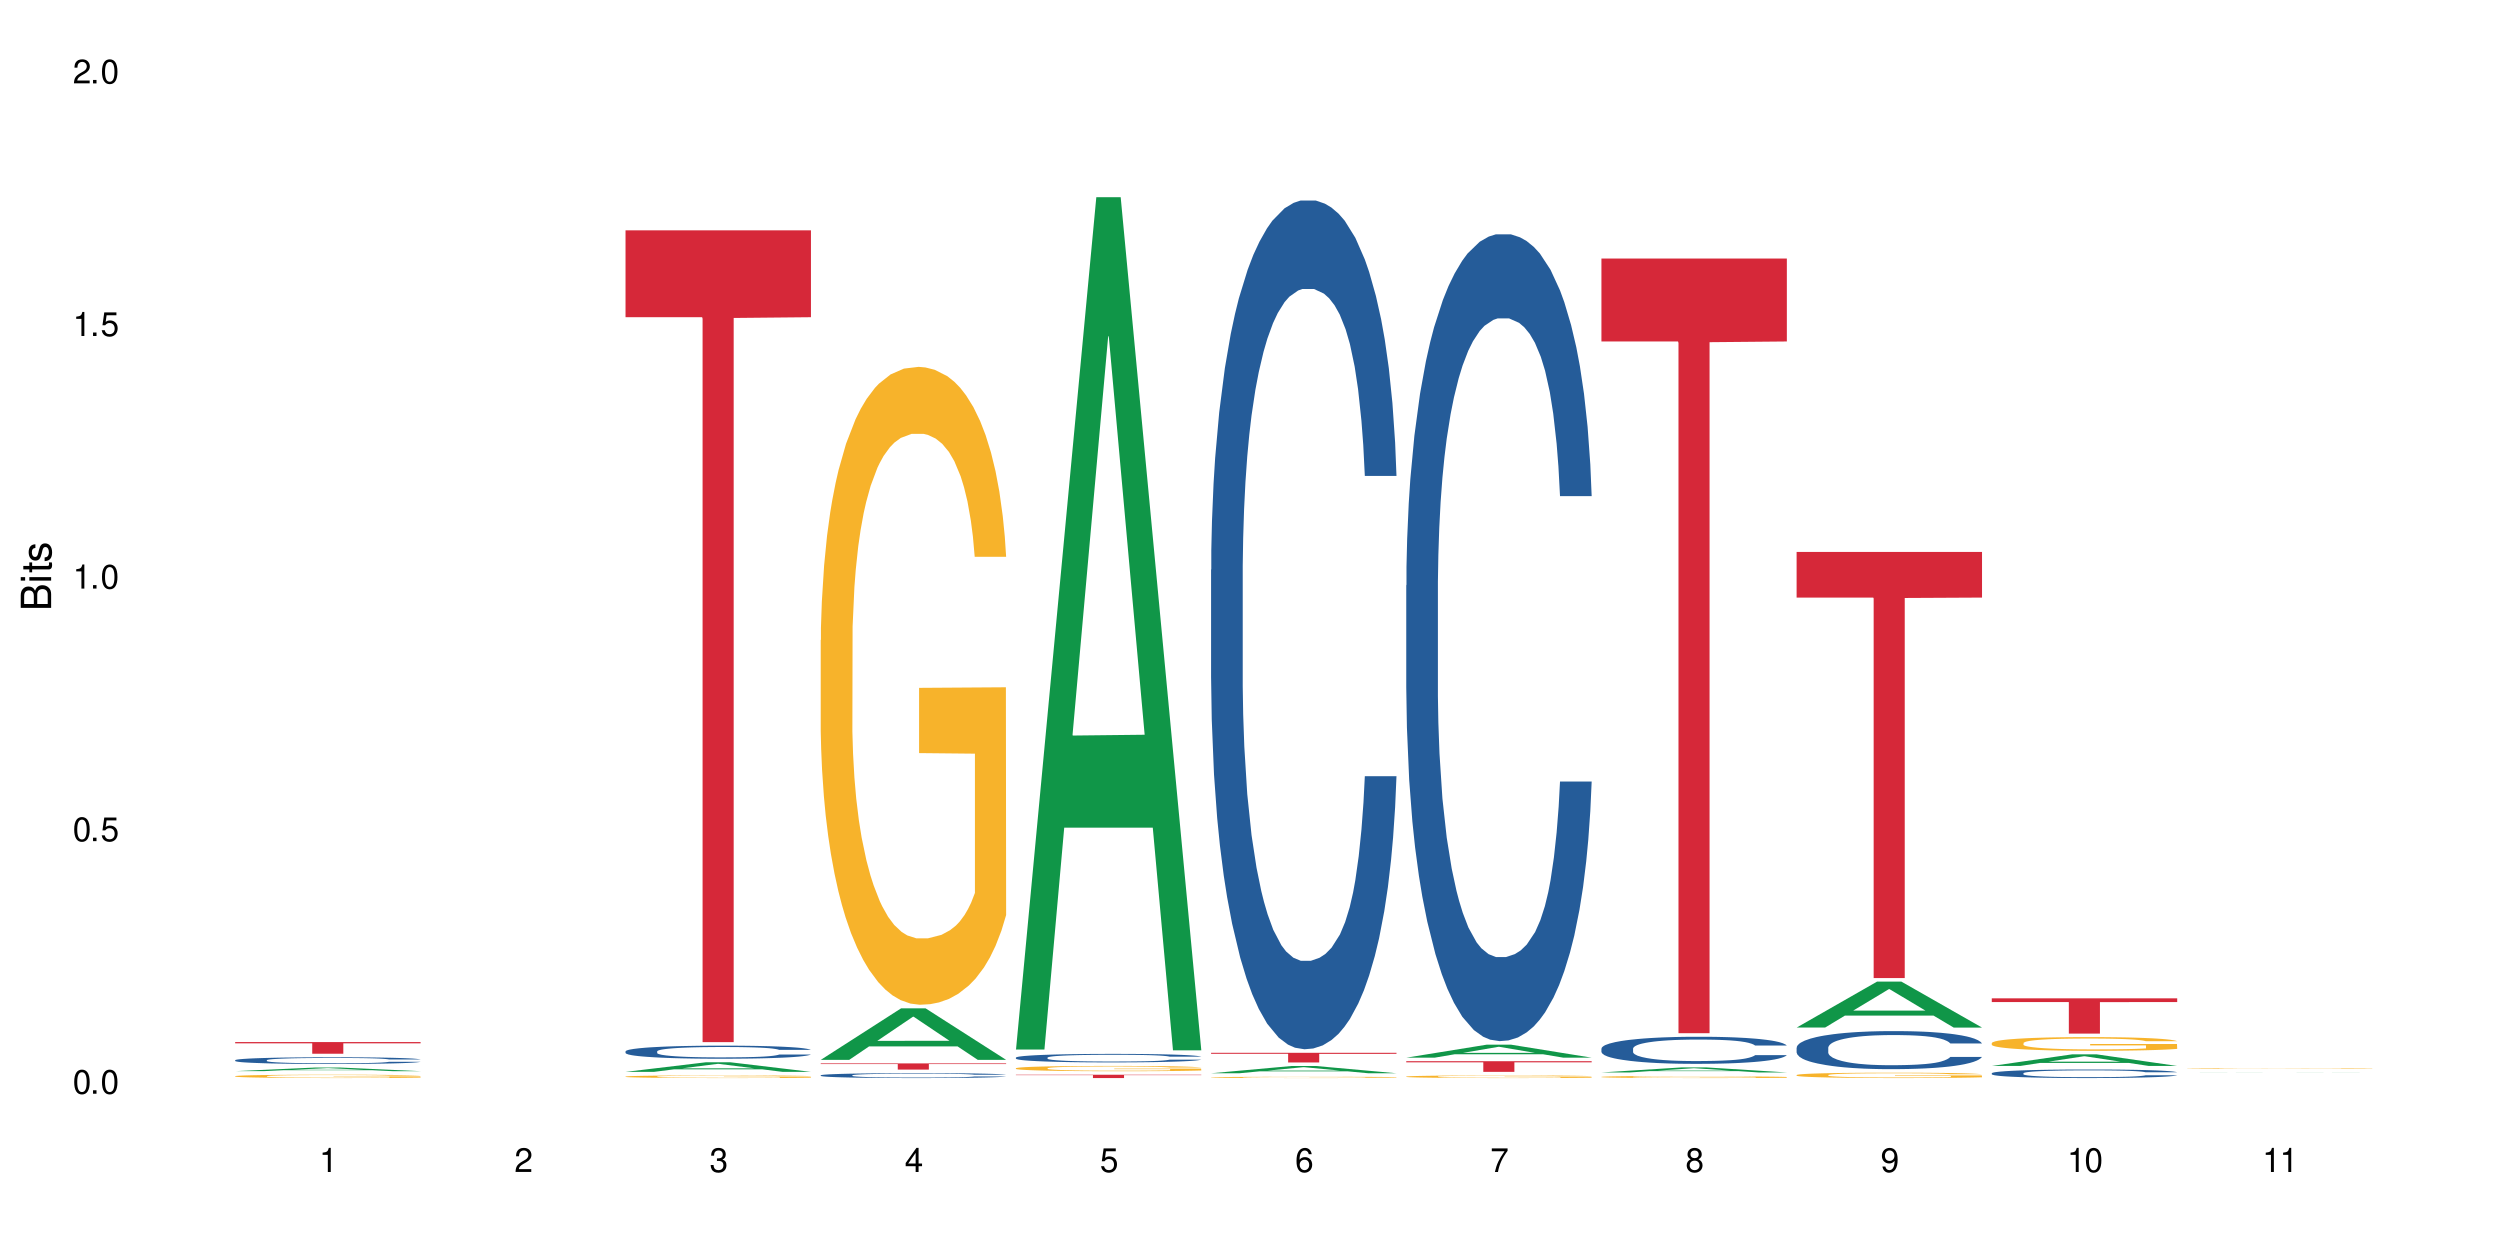 <?xml version="1.0" encoding="UTF-8"?>
<svg xmlns="http://www.w3.org/2000/svg" xmlns:xlink="http://www.w3.org/1999/xlink" width="720" height="360" viewBox="0 0 720 360">
<defs>
<g>
<g id="glyph-0-0">
</g>
<g id="glyph-0-1">
<path d="M 2.641 -6.938 C 2 -6.938 1.422 -6.656 1.078 -6.172 C 0.641 -5.562 0.406 -4.641 0.406 -3.359 C 0.406 -1.016 1.188 0.219 2.641 0.219 C 4.078 0.219 4.859 -1.016 4.859 -3.297 C 4.859 -4.641 4.656 -5.547 4.203 -6.172 C 3.844 -6.656 3.281 -6.938 2.641 -6.938 Z M 2.641 -6.188 C 3.547 -6.188 4 -5.25 4 -3.375 C 4 -1.406 3.562 -0.484 2.625 -0.484 C 1.734 -0.484 1.281 -1.438 1.281 -3.344 C 1.281 -5.25 1.734 -6.188 2.641 -6.188 Z M 2.641 -6.188 "/>
</g>
<g id="glyph-0-2">
<path d="M 1.828 -1 L 0.828 -1 L 0.828 0 L 1.828 0 Z M 1.828 -1 "/>
</g>
<g id="glyph-0-3">
<path d="M 4.562 -6.797 L 1.062 -6.797 L 0.547 -3.094 L 1.328 -3.094 C 1.719 -3.562 2.047 -3.734 2.578 -3.734 C 3.484 -3.734 4.062 -3.109 4.062 -2.094 C 4.062 -1.125 3.484 -0.531 2.578 -0.531 C 1.828 -0.531 1.375 -0.906 1.188 -1.672 L 0.328 -1.672 C 0.453 -1.109 0.547 -0.844 0.75 -0.594 C 1.125 -0.078 1.828 0.219 2.594 0.219 C 3.969 0.219 4.922 -0.781 4.922 -2.219 C 4.922 -3.562 4.031 -4.484 2.719 -4.484 C 2.25 -4.484 1.859 -4.359 1.469 -4.062 L 1.734 -5.969 L 4.562 -5.969 Z M 4.562 -6.797 "/>
</g>
<g id="glyph-0-4">
<path d="M 2.484 -4.938 L 2.484 0 L 3.328 0 L 3.328 -6.938 L 2.766 -6.938 C 2.469 -5.875 2.281 -5.734 0.984 -5.562 L 0.984 -4.938 Z M 2.484 -4.938 "/>
</g>
<g id="glyph-0-5">
<path d="M 4.859 -0.828 L 1.281 -0.828 C 1.359 -1.406 1.672 -1.781 2.5 -2.281 L 3.469 -2.828 C 4.406 -3.344 4.906 -4.062 4.906 -4.906 C 4.906 -5.484 4.672 -6.031 4.266 -6.406 C 3.859 -6.766 3.375 -6.938 2.719 -6.938 C 1.859 -6.938 1.219 -6.625 0.844 -6.031 C 0.609 -5.672 0.5 -5.234 0.484 -4.531 L 1.328 -4.531 C 1.359 -5.016 1.406 -5.281 1.531 -5.516 C 1.75 -5.938 2.188 -6.203 2.703 -6.203 C 3.469 -6.203 4.031 -5.641 4.031 -4.891 C 4.031 -4.344 3.719 -3.859 3.125 -3.516 L 2.234 -3 C 0.812 -2.172 0.406 -1.531 0.328 -0.016 L 4.859 -0.016 Z M 4.859 -0.828 "/>
</g>
<g id="glyph-0-6">
<path d="M 2.125 -3.188 L 2.578 -3.188 C 3.5 -3.188 3.984 -2.766 3.984 -1.922 C 3.984 -1.062 3.469 -0.531 2.594 -0.531 C 1.656 -0.531 1.203 -1 1.156 -2.016 L 0.312 -2.016 C 0.344 -1.453 0.438 -1.094 0.609 -0.781 C 0.953 -0.109 1.625 0.219 2.547 0.219 C 3.953 0.219 4.859 -0.625 4.859 -1.938 C 4.859 -2.828 4.516 -3.297 3.703 -3.594 C 4.344 -3.844 4.656 -4.328 4.656 -5.031 C 4.656 -6.219 3.875 -6.938 2.578 -6.938 C 1.203 -6.938 0.484 -6.172 0.453 -4.703 L 1.297 -4.703 C 1.312 -5.125 1.344 -5.359 1.453 -5.578 C 1.641 -5.969 2.062 -6.203 2.594 -6.203 C 3.344 -6.203 3.797 -5.75 3.797 -5 C 3.797 -4.516 3.609 -4.219 3.25 -4.047 C 3.016 -3.953 2.703 -3.922 2.125 -3.906 Z M 2.125 -3.188 "/>
</g>
<g id="glyph-0-7">
<path d="M 3.141 -1.672 L 3.141 0 L 3.984 0 L 3.984 -1.672 L 4.984 -1.672 L 4.984 -2.438 L 3.984 -2.438 L 3.984 -6.938 L 3.359 -6.938 L 0.266 -2.578 L 0.266 -1.672 Z M 3.141 -2.438 L 1 -2.438 L 3.141 -5.5 Z M 3.141 -2.438 "/>
</g>
<g id="glyph-0-8">
<path d="M 4.781 -5.125 C 4.609 -6.266 3.891 -6.938 2.844 -6.938 C 2.094 -6.938 1.422 -6.578 1.031 -5.953 C 0.594 -5.266 0.406 -4.422 0.406 -3.172 C 0.406 -2 0.578 -1.25 0.984 -0.641 C 1.359 -0.078 1.953 0.219 2.703 0.219 C 3.984 0.219 4.922 -0.75 4.922 -2.094 C 4.922 -3.375 4.062 -4.281 2.844 -4.281 C 2.172 -4.281 1.641 -4.031 1.281 -3.516 C 1.281 -5.234 1.828 -6.188 2.797 -6.188 C 3.391 -6.188 3.797 -5.797 3.938 -5.125 Z M 2.734 -3.531 C 3.547 -3.531 4.062 -2.953 4.062 -2.031 C 4.062 -1.156 3.484 -0.531 2.703 -0.531 C 1.922 -0.531 1.328 -1.188 1.328 -2.078 C 1.328 -2.938 1.906 -3.531 2.734 -3.531 Z M 2.734 -3.531 "/>
</g>
<g id="glyph-0-9">
<path d="M 4.984 -6.797 L 0.438 -6.797 L 0.438 -5.969 L 4.109 -5.969 C 2.5 -3.656 1.828 -2.234 1.328 0 L 2.219 0 C 2.594 -2.172 3.453 -4.047 4.984 -6.094 Z M 4.984 -6.797 "/>
</g>
<g id="glyph-0-10">
<path d="M 3.75 -3.656 C 4.469 -4.094 4.688 -4.438 4.688 -5.078 C 4.688 -6.172 3.844 -6.938 2.641 -6.938 C 1.438 -6.938 0.594 -6.172 0.594 -5.094 C 0.594 -4.438 0.812 -4.094 1.516 -3.656 C 0.734 -3.266 0.359 -2.703 0.359 -1.922 C 0.359 -0.656 1.281 0.219 2.641 0.219 C 3.984 0.219 4.922 -0.656 4.922 -1.922 C 4.922 -2.703 4.531 -3.266 3.75 -3.656 Z M 2.641 -6.188 C 3.359 -6.188 3.812 -5.75 3.812 -5.062 C 3.812 -4.406 3.344 -3.984 2.641 -3.984 C 1.922 -3.984 1.453 -4.406 1.453 -5.078 C 1.453 -5.75 1.922 -6.188 2.641 -6.188 Z M 2.641 -3.266 C 3.484 -3.266 4.062 -2.719 4.062 -1.906 C 4.062 -1.078 3.484 -0.531 2.625 -0.531 C 1.797 -0.531 1.219 -1.094 1.219 -1.906 C 1.219 -2.719 1.781 -3.266 2.641 -3.266 Z M 2.641 -3.266 "/>
</g>
<g id="glyph-0-11">
<path d="M 0.516 -1.578 C 0.672 -0.453 1.406 0.219 2.438 0.219 C 3.188 0.219 3.859 -0.141 4.266 -0.766 C 4.688 -1.453 4.891 -2.297 4.891 -3.547 C 4.891 -4.719 4.703 -5.453 4.312 -6.078 C 3.938 -6.641 3.344 -6.938 2.594 -6.938 C 1.297 -6.938 0.359 -5.969 0.359 -4.625 C 0.359 -3.344 1.234 -2.453 2.453 -2.453 C 3.094 -2.453 3.578 -2.672 4.016 -3.203 C 4 -1.484 3.469 -0.531 2.5 -0.531 C 1.906 -0.531 1.484 -0.906 1.359 -1.578 Z M 2.578 -6.203 C 3.375 -6.203 3.969 -5.531 3.969 -4.641 C 3.969 -3.797 3.391 -3.188 2.547 -3.188 C 1.734 -3.188 1.234 -3.766 1.234 -4.688 C 1.234 -5.562 1.797 -6.203 2.578 -6.203 Z M 2.578 -6.203 "/>
</g>
<g id="glyph-1-0">
</g>
<g id="glyph-1-1">
<path d="M 0 -0.953 L 0 -4.891 C 0 -5.719 -0.234 -6.344 -0.734 -6.797 C -1.188 -7.234 -1.812 -7.469 -2.5 -7.469 C -3.547 -7.469 -4.188 -7 -4.625 -5.875 C -4.984 -6.688 -5.625 -7.094 -6.531 -7.094 C -7.172 -7.094 -7.734 -6.859 -8.141 -6.391 C -8.562 -5.922 -8.75 -5.344 -8.75 -4.5 L -8.75 -0.953 Z M -4.984 -2.062 L -7.766 -2.062 L -7.766 -4.219 C -7.766 -4.844 -7.688 -5.203 -7.453 -5.5 C -7.219 -5.812 -6.859 -5.969 -6.375 -5.969 C -5.891 -5.969 -5.531 -5.812 -5.297 -5.5 C -5.062 -5.203 -4.984 -4.844 -4.984 -4.219 Z M -0.984 -2.062 L -4 -2.062 L -4 -4.781 C -4 -5.766 -3.438 -6.359 -2.484 -6.359 C -1.547 -6.359 -0.984 -5.766 -0.984 -4.781 Z M -0.984 -2.062 "/>
</g>
<g id="glyph-1-2">
<path d="M -6.281 -1.797 L -6.281 -0.797 L 0 -0.797 L 0 -1.797 Z M -8.75 -1.797 L -8.75 -0.797 L -7.484 -0.797 L -7.484 -1.797 Z M -8.75 -1.797 "/>
</g>
<g id="glyph-1-3">
<path d="M -6.281 -3.047 L -6.281 -2.016 L -8.016 -2.016 L -8.016 -1.016 L -6.281 -1.016 L -6.281 -0.172 L -5.469 -0.172 L -5.469 -1.016 L -0.719 -1.016 C -0.078 -1.016 0.281 -1.453 0.281 -2.234 C 0.281 -2.5 0.25 -2.719 0.188 -3.047 L -0.641 -3.047 C -0.609 -2.906 -0.594 -2.766 -0.594 -2.562 C -0.594 -2.141 -0.719 -2.016 -1.156 -2.016 L -5.469 -2.016 L -5.469 -3.047 Z M -6.281 -3.047 "/>
</g>
<g id="glyph-1-4">
<path d="M -4.531 -5.25 C -5.766 -5.25 -6.469 -4.422 -6.469 -2.969 C -6.469 -1.516 -5.719 -0.562 -4.547 -0.562 C -3.562 -0.562 -3.094 -1.062 -2.734 -2.562 L -2.516 -3.484 C -2.344 -4.188 -2.094 -4.469 -1.641 -4.469 C -1.047 -4.469 -0.641 -3.875 -0.641 -3 C -0.641 -2.453 -0.797 -2 -1.062 -1.75 C -1.25 -1.594 -1.422 -1.531 -1.875 -1.469 L -1.875 -0.406 C -0.422 -0.453 0.281 -1.266 0.281 -2.922 C 0.281 -4.5 -0.5 -5.516 -1.719 -5.516 C -2.656 -5.516 -3.172 -4.984 -3.469 -3.734 L -3.703 -2.766 C -3.891 -1.953 -4.156 -1.609 -4.594 -1.609 C -5.188 -1.609 -5.547 -2.125 -5.547 -2.938 C -5.547 -3.75 -5.203 -4.172 -4.531 -4.203 Z M -4.531 -5.25 "/>
</g>
</g>
</defs>
<rect x="-72" y="-36" width="864" height="432" fill="rgb(100%, 100%, 100%)" fill-opacity="1"/>
<path fill-rule="nonzero" fill="rgb(6.275%, 58.824%, 28.235%)" fill-opacity="1" d="M 67.73 308.492 L 67.789 308.492 L 90.895 307.445 L 97.91 307.445 L 121.133 308.496 L 112.973 308.496 L 107.152 308.219 L 81.652 308.219 L 75.945 308.492 L 67.73 308.492 L 84.105 308.105 L 104.816 308.105 L 94.488 307.613 L 94.375 307.613 L 94.262 307.617 L 84.047 308.105 L 84.105 308.105 Z M 67.73 308.492 "/>
<path fill-rule="nonzero" fill="rgb(14.51%, 36.078%, 60%)" fill-opacity="1" d="M 67.73 305.332 L 67.797 305.328 L 67.797 305.289 L 67.992 305.219 L 68.449 305.137 L 68.902 305.078 L 70.074 304.973 L 71.703 304.871 L 73.398 304.793 L 74.633 304.75 L 75.742 304.715 L 78.281 304.648 L 79.91 304.613 L 81.668 304.582 L 83.816 304.555 L 85.379 304.535 L 88.895 304.508 L 91.5 304.496 L 93.52 304.488 L 97.883 304.488 L 100.488 304.496 L 102.375 304.508 L 104.461 304.52 L 106.219 304.535 L 109.281 304.574 L 112.016 304.625 L 113.254 304.652 L 115.207 304.707 L 116.703 304.762 L 117.746 304.809 L 118.918 304.871 L 119.961 304.953 L 120.742 305.043 L 121.133 305.117 L 112.016 305.117 L 111.559 305.047 L 111.039 304.992 L 110.062 304.918 L 109.086 304.867 L 107.715 304.816 L 106.48 304.785 L 104.785 304.75 L 103.289 304.73 L 101.727 304.715 L 100.227 304.703 L 97.363 304.691 L 94.039 304.691 L 92.805 304.695 L 90.262 304.711 L 88.895 304.723 L 86.941 304.746 L 85.574 304.77 L 83.945 304.805 L 82.84 304.836 L 81.473 304.883 L 80.496 304.922 L 79.387 304.98 L 78.738 305.023 L 78.152 305.074 L 77.629 305.133 L 77.238 305.195 L 76.977 305.258 L 76.848 305.324 L 76.848 305.598 L 76.977 305.66 L 77.305 305.734 L 78.152 305.844 L 79.387 305.938 L 80.82 306.012 L 82.188 306.062 L 82.969 306.09 L 84.012 306.117 L 85.641 306.152 L 87.984 306.188 L 89.352 306.203 L 91.438 306.215 L 93.586 306.223 L 96.449 306.223 L 98.988 306.215 L 100.684 306.207 L 102.441 306.191 L 104.852 306.164 L 106.348 306.133 L 107.652 306.102 L 108.629 306.066 L 109.281 306.039 L 110.258 305.984 L 111.039 305.926 L 111.625 305.863 L 112.016 305.801 L 121.133 305.801 L 120.742 305.871 L 120.156 305.941 L 119.57 305.992 L 118.656 306.055 L 117.613 306.109 L 116.117 306.172 L 114.879 306.211 L 113.254 306.258 L 111.754 306.289 L 110.125 306.32 L 107.715 306.355 L 106.152 306.375 L 104.461 306.391 L 102.441 306.402 L 99.902 306.414 L 97.168 306.422 L 94.625 306.426 L 91.891 306.422 L 89.871 306.414 L 87.203 306.398 L 83.883 306.367 L 81.473 306.332 L 79.582 306.301 L 77.957 306.266 L 76.133 306.215 L 73.789 306.137 L 72.355 306.078 L 71.379 306.027 L 70.27 305.961 L 69.488 305.898 L 68.578 305.797 L 67.926 305.672 L 67.73 305.574 Z M 67.73 305.332 "/>
<path fill-rule="nonzero" fill="rgb(96.863%, 70.196%, 16.863%)" fill-opacity="1" d="M 67.73 309.926 L 67.797 309.926 L 67.797 309.906 L 68.055 309.867 L 68.707 309.812 L 69.555 309.77 L 70.465 309.734 L 71.051 309.715 L 72.027 309.688 L 72.875 309.668 L 75.023 309.629 L 77.762 309.594 L 79.258 309.578 L 80.949 309.562 L 83.359 309.547 L 84.469 309.539 L 87.855 309.523 L 91.695 309.516 L 97.883 309.516 L 100.555 309.52 L 104.199 309.527 L 106.285 309.535 L 107.91 309.547 L 109.605 309.559 L 111.688 309.574 L 113.645 309.594 L 115.207 309.617 L 116.77 309.645 L 118.07 309.672 L 119.18 309.703 L 120.156 309.738 L 120.742 309.77 L 121.133 309.801 L 112.078 309.801 L 111.559 309.77 L 110.973 309.746 L 109.996 309.719 L 109.02 309.695 L 108.043 309.68 L 106.219 309.656 L 104.656 309.641 L 102.703 309.629 L 100.812 309.621 L 98.664 309.617 L 97.363 309.613 L 93.91 309.613 L 90.785 309.621 L 88.961 309.629 L 87.66 309.637 L 85.836 309.648 L 84.727 309.66 L 84.078 309.664 L 82.125 309.691 L 80.82 309.719 L 80.105 309.734 L 79.191 309.762 L 78.543 309.785 L 77.824 309.82 L 77.434 309.848 L 76.914 309.906 L 76.848 310.066 L 77.043 310.098 L 77.434 310.133 L 77.957 310.164 L 78.738 310.199 L 79.52 310.227 L 80.887 310.258 L 82.059 310.281 L 82.969 310.297 L 84.727 310.32 L 85.445 310.328 L 87.137 310.344 L 88.895 310.355 L 91.047 310.367 L 92.672 310.371 L 95.277 310.379 L 98.598 310.379 L 102.508 310.371 L 104.98 310.363 L 106.676 310.359 L 107.781 310.352 L 109.148 310.344 L 110.125 310.332 L 111.039 310.324 L 112.145 310.309 L 112.145 310.098 L 96.059 310.098 L 96.059 310 L 121.066 309.996 L 121.133 310.344 L 119.766 310.367 L 118.07 310.387 L 116.441 310.406 L 114.75 310.422 L 112.34 310.438 L 110.387 310.449 L 107.391 310.461 L 104.656 310.469 L 101.789 310.473 L 99.25 310.477 L 93.586 310.477 L 90.719 310.469 L 88.441 310.465 L 86.355 310.453 L 84.273 310.441 L 81.668 310.426 L 79.973 310.41 L 76.457 310.371 L 74.895 310.344 L 73.852 310.328 L 72.812 310.305 L 71.703 310.281 L 70.66 310.25 L 69.879 310.223 L 69.164 310.191 L 68.645 310.164 L 68.121 310.121 L 67.859 310.09 L 67.73 310.062 Z M 67.73 309.926 "/>
<path fill-rule="nonzero" fill="rgb(83.922%, 15.686%, 22.353%)" fill-opacity="1" d="M 67.73 300.117 L 121.133 300.117 L 121.133 300.477 L 98.875 300.48 L 98.875 303.473 L 89.922 303.473 L 89.922 300.484 L 89.793 300.477 L 67.73 300.477 Z M 67.73 300.117 "/>
<path fill-rule="nonzero" fill="rgb(6.275%, 58.824%, 28.235%)" fill-opacity="1" d="M 180.152 308.695 L 180.211 308.691 L 203.316 305.934 L 210.336 305.934 L 233.555 308.699 L 225.395 308.699 L 219.578 307.977 L 194.074 307.977 L 188.371 308.695 L 180.152 308.695 L 196.527 307.68 L 217.238 307.676 L 206.91 306.387 L 206.797 306.383 L 206.684 306.391 L 196.473 307.676 L 196.527 307.68 Z M 180.152 308.695 "/>
<path fill-rule="nonzero" fill="rgb(14.51%, 36.078%, 60%)" fill-opacity="1" d="M 180.152 302.789 L 180.219 302.785 L 180.219 302.703 L 180.414 302.574 L 180.871 302.406 L 181.324 302.293 L 182.5 302.09 L 184.125 301.895 L 185.82 301.742 L 187.059 301.652 L 188.164 301.586 L 190.703 301.457 L 192.332 301.391 L 194.09 301.332 L 196.238 301.273 L 197.801 301.242 L 201.32 301.184 L 203.922 301.16 L 205.941 301.152 L 210.305 301.152 L 212.91 301.164 L 214.801 301.184 L 216.883 301.211 L 218.641 301.242 L 221.703 301.316 L 224.438 301.414 L 225.676 301.469 L 227.629 301.574 L 229.125 301.676 L 230.168 301.766 L 231.34 301.895 L 232.383 302.051 L 233.164 302.227 L 233.555 302.371 L 224.438 302.371 L 223.98 302.234 L 223.461 302.129 L 222.484 301.988 L 221.508 301.887 L 220.141 301.789 L 218.902 301.723 L 217.207 301.656 L 215.711 301.617 L 214.148 301.586 L 212.648 301.562 L 209.785 301.543 L 206.465 301.543 L 205.227 301.551 L 202.688 301.578 L 201.32 301.602 L 199.363 301.648 L 197.996 301.695 L 196.371 301.762 L 195.262 301.82 L 193.895 301.91 L 192.918 301.992 L 191.812 302.105 L 191.16 302.191 L 190.574 302.285 L 190.051 302.398 L 189.66 302.52 L 189.402 302.648 L 189.27 302.773 L 189.27 303.305 L 189.402 303.43 L 189.727 303.574 L 190.574 303.785 L 191.812 303.965 L 193.242 304.109 L 194.609 304.215 L 195.395 304.262 L 196.434 304.316 L 198.062 304.387 L 200.406 304.453 L 201.773 304.48 L 203.859 304.508 L 206.008 304.523 L 208.875 304.523 L 211.414 304.508 L 213.105 304.492 L 214.863 304.465 L 217.273 304.406 L 218.773 304.352 L 220.074 304.285 L 221.051 304.219 L 221.703 304.164 L 222.68 304.059 L 223.461 303.941 L 224.047 303.82 L 224.438 303.703 L 233.555 303.703 L 233.164 303.844 L 232.578 303.977 L 231.992 304.074 L 231.082 304.195 L 230.039 304.305 L 228.539 304.422 L 227.305 304.504 L 225.676 304.59 L 224.176 304.652 L 222.551 304.711 L 220.141 304.781 L 218.578 304.816 L 216.883 304.848 L 214.863 304.875 L 212.324 304.898 L 209.59 304.914 L 207.051 304.914 L 204.316 304.91 L 202.297 304.895 L 199.625 304.863 L 196.305 304.801 L 193.895 304.738 L 192.008 304.672 L 190.379 304.602 L 188.555 304.508 L 186.211 304.359 L 184.777 304.242 L 183.801 304.145 L 182.695 304.012 L 181.914 303.891 L 181 303.699 L 180.348 303.453 L 180.152 303.266 Z M 180.152 302.789 "/>
<path fill-rule="nonzero" fill="rgb(96.863%, 70.196%, 16.863%)" fill-opacity="1" d="M 180.152 310.043 L 180.219 310.043 L 180.219 310.027 L 180.48 309.996 L 181.129 309.953 L 181.977 309.918 L 182.891 309.891 L 183.477 309.875 L 184.453 309.855 L 185.297 309.84 L 187.449 309.809 L 190.184 309.777 L 191.68 309.766 L 193.375 309.754 L 195.785 309.742 L 196.891 309.738 L 200.277 309.727 L 204.121 309.719 L 208.352 309.715 L 210.305 309.719 L 212.977 309.719 L 216.621 309.727 L 218.707 309.734 L 220.336 309.742 L 222.027 309.75 L 224.113 309.766 L 226.066 309.781 L 227.629 309.797 L 229.191 309.82 L 230.492 309.84 L 231.602 309.863 L 232.578 309.895 L 233.164 309.918 L 233.555 309.941 L 224.504 309.941 L 223.98 309.918 L 223.395 309.898 L 221.441 309.859 L 220.465 309.848 L 218.641 309.828 L 217.078 309.816 L 215.125 309.809 L 213.238 309.801 L 211.086 309.797 L 206.332 309.797 L 203.207 309.801 L 201.383 309.809 L 200.082 309.812 L 198.258 309.824 L 197.152 309.832 L 196.5 309.836 L 194.547 309.859 L 193.242 309.879 L 192.527 309.891 L 191.617 309.91 L 190.965 309.93 L 190.246 309.957 L 189.855 309.98 L 189.336 310.027 L 189.27 310.152 L 189.465 310.18 L 189.855 310.207 L 190.379 310.23 L 191.16 310.258 L 191.941 310.277 L 193.309 310.305 L 194.48 310.324 L 195.395 310.336 L 197.152 310.355 L 197.867 310.359 L 199.562 310.371 L 201.32 310.383 L 203.469 310.391 L 205.098 310.395 L 207.699 310.398 L 211.023 310.398 L 214.93 310.395 L 217.402 310.387 L 219.098 310.383 L 220.203 310.379 L 221.57 310.371 L 222.551 310.363 L 223.461 310.355 L 224.566 310.344 L 224.566 310.18 L 208.484 310.176 L 208.484 310.098 L 233.488 310.098 L 233.555 310.371 L 232.188 310.391 L 230.492 310.406 L 228.867 310.422 L 227.172 310.434 L 224.762 310.445 L 222.809 310.453 L 219.812 310.465 L 217.078 310.469 L 214.215 310.477 L 206.008 310.477 L 203.141 310.473 L 200.863 310.465 L 198.777 310.461 L 196.695 310.449 L 194.09 310.438 L 192.398 310.426 L 190.641 310.41 L 188.879 310.391 L 187.316 310.375 L 186.277 310.359 L 185.234 310.344 L 184.125 310.32 L 183.086 310.297 L 182.305 310.277 L 181.586 310.25 L 181.066 310.23 L 180.543 310.199 L 180.285 310.172 L 180.152 310.152 Z M 180.152 310.043 "/>
<path fill-rule="nonzero" fill="rgb(83.922%, 15.686%, 22.353%)" fill-opacity="1" d="M 180.152 66.328 L 233.555 66.328 L 233.555 91.355 L 211.301 91.574 L 211.301 300.133 L 202.344 300.133 L 202.344 91.793 L 202.215 91.355 L 180.152 91.355 Z M 180.152 66.328 "/>
<path fill-rule="nonzero" fill="rgb(6.275%, 58.824%, 28.235%)" fill-opacity="1" d="M 236.367 305.234 L 236.422 305.219 L 259.527 290.391 L 266.547 290.391 L 289.766 305.246 L 281.609 305.246 L 275.789 301.367 L 250.285 301.367 L 244.582 305.234 L 236.367 305.234 L 252.738 299.766 L 273.449 299.75 L 263.121 292.816 L 263.008 292.805 L 262.895 292.844 L 252.684 299.75 L 252.738 299.766 Z M 236.367 305.234 "/>
<path fill-rule="nonzero" fill="rgb(14.51%, 36.078%, 60%)" fill-opacity="1" d="M 236.367 309.68 L 236.43 309.68 L 236.43 309.648 L 236.625 309.602 L 237.082 309.539 L 237.539 309.496 L 238.711 309.418 L 240.34 309.348 L 242.031 309.289 L 243.27 309.258 L 244.375 309.23 L 246.914 309.184 L 248.543 309.16 L 250.301 309.137 L 252.449 309.113 L 254.016 309.102 L 257.531 309.082 L 260.137 309.07 L 262.152 309.066 L 266.516 309.066 L 269.121 309.074 L 271.012 309.078 L 273.094 309.09 L 274.852 309.102 L 277.914 309.129 L 280.648 309.164 L 281.887 309.188 L 283.84 309.227 L 285.34 309.266 L 286.379 309.297 L 287.551 309.348 L 288.594 309.406 L 289.375 309.469 L 289.766 309.527 L 280.648 309.527 L 280.191 309.473 L 279.672 309.434 L 278.695 309.383 L 277.719 309.344 L 276.352 309.305 L 275.113 309.281 L 273.422 309.258 L 271.922 309.242 L 270.359 309.23 L 268.863 309.223 L 265.996 309.215 L 262.676 309.215 L 261.438 309.219 L 258.898 309.227 L 257.531 309.238 L 255.578 309.254 L 254.211 309.273 L 252.582 309.297 L 251.473 309.32 L 250.105 309.352 L 249.129 309.383 L 248.023 309.426 L 247.371 309.457 L 246.785 309.492 L 246.266 309.535 L 245.875 309.582 L 245.613 309.629 L 245.484 309.676 L 245.484 309.875 L 245.613 309.922 L 245.938 309.977 L 246.785 310.055 L 248.023 310.121 L 249.457 310.176 L 250.824 310.215 L 251.605 310.234 L 252.645 310.254 L 254.273 310.277 L 256.617 310.305 L 257.984 310.316 L 260.07 310.324 L 262.219 310.332 L 265.086 310.332 L 267.625 310.324 L 269.316 310.32 L 271.074 310.309 L 273.484 310.285 L 274.984 310.266 L 276.285 310.242 L 277.262 310.219 L 277.914 310.195 L 278.891 310.156 L 279.672 310.113 L 280.258 310.066 L 280.648 310.023 L 289.766 310.023 L 289.375 310.074 L 288.789 310.125 L 288.203 310.164 L 287.293 310.207 L 286.25 310.25 L 284.75 310.293 L 283.516 310.324 L 281.887 310.355 L 280.387 310.379 L 278.762 310.402 L 276.352 310.426 L 274.789 310.441 L 273.094 310.453 L 271.074 310.461 L 268.535 310.473 L 265.801 310.477 L 260.527 310.477 L 258.508 310.469 L 255.836 310.457 L 252.516 310.434 L 250.105 310.41 L 248.219 310.387 L 246.59 310.359 L 244.766 310.324 L 242.422 310.27 L 240.988 310.227 L 240.012 310.188 L 238.906 310.141 L 238.125 310.094 L 237.211 310.02 L 236.562 309.93 L 236.367 309.859 Z M 236.367 309.68 "/>
<path fill-rule="nonzero" fill="rgb(96.863%, 70.196%, 16.863%)" fill-opacity="1" d="M 236.367 184.344 L 236.43 184.176 L 236.43 180.82 L 236.691 173.27 L 237.344 162.867 L 238.188 154.309 L 239.102 147.598 L 239.688 144.074 L 240.664 139.043 L 241.512 135.352 L 243.66 127.801 L 246.395 120.754 L 247.891 117.734 L 249.586 114.883 L 251.996 111.695 L 253.102 110.52 L 256.488 107.836 L 260.332 106.16 L 264.562 105.656 L 266.516 105.824 L 269.188 106.496 L 272.836 108.34 L 274.918 110.016 L 276.547 111.695 L 278.238 113.875 L 280.324 117.23 L 282.277 121.258 L 283.84 125.285 L 285.402 130.32 L 286.707 135.688 L 287.812 141.559 L 288.789 148.605 L 289.375 154.477 L 289.766 160.352 L 280.715 160.352 L 280.191 154.477 L 279.605 149.949 L 278.629 144.41 L 277.652 140.387 L 276.676 137.199 L 274.852 132.836 L 273.289 130.152 L 271.336 127.801 L 269.449 126.293 L 267.301 125.285 L 265.996 124.949 L 262.543 124.949 L 259.418 126.125 L 257.594 127.465 L 256.293 128.809 L 254.469 131.324 L 253.363 133.34 L 252.711 134.68 L 250.758 139.883 L 249.457 144.578 L 248.738 147.766 L 247.828 152.801 L 247.176 157.332 L 246.461 164.043 L 246.07 169.074 L 245.547 180.484 L 245.484 210.684 L 245.68 217.059 L 246.07 223.938 L 246.59 229.977 L 247.371 236.352 L 248.152 241.219 L 249.52 247.762 L 250.691 252.125 L 251.605 254.977 L 253.363 259.508 L 254.078 261.016 L 255.773 264.035 L 257.531 266.387 L 259.68 268.398 L 261.309 269.406 L 263.914 270.242 L 267.234 270.242 L 271.141 269.238 L 273.617 267.895 L 275.309 266.555 L 276.418 265.379 L 277.785 263.531 L 278.762 261.855 L 279.672 260.008 L 280.781 257.156 L 280.781 217.059 L 264.695 216.891 L 264.695 198.102 L 289.699 197.934 L 289.766 263.531 L 288.398 268.062 L 286.707 272.426 L 285.078 275.781 L 283.383 278.633 L 280.977 281.82 L 279.02 283.832 L 276.023 286.184 L 273.289 287.691 L 270.426 288.699 L 267.887 289.203 L 264.891 289.371 L 262.219 289.035 L 259.355 288.027 L 257.074 286.688 L 254.992 285.008 L 252.906 282.828 L 250.301 279.305 L 248.609 276.453 L 246.852 272.93 L 245.094 268.734 L 243.527 264.203 L 242.488 260.68 L 241.445 256.652 L 240.34 251.621 L 239.297 245.918 L 238.516 240.715 L 237.797 234.844 L 237.277 229.305 L 236.758 221.758 L 236.496 215.715 L 236.367 210.516 Z M 236.367 184.344 "/>
<path fill-rule="nonzero" fill="rgb(83.922%, 15.686%, 22.353%)" fill-opacity="1" d="M 236.367 306.266 L 289.766 306.266 L 289.766 306.457 L 267.512 306.457 L 267.512 308.051 L 258.555 308.051 L 258.555 306.461 L 258.426 306.457 L 236.367 306.457 Z M 236.367 306.266 "/>
<path fill-rule="nonzero" fill="rgb(6.275%, 58.824%, 28.235%)" fill-opacity="1" d="M 292.578 302.273 L 292.633 302.043 L 315.738 56.797 L 322.758 56.797 L 345.977 302.504 L 337.82 302.504 L 332 238.367 L 306.496 238.367 L 300.793 302.273 L 292.578 302.273 L 308.949 211.836 L 329.66 211.605 L 319.336 96.941 L 319.219 96.711 L 319.105 97.402 L 308.895 211.605 L 308.949 211.836 Z M 292.578 302.273 "/>
<path fill-rule="nonzero" fill="rgb(14.51%, 36.078%, 60%)" fill-opacity="1" d="M 292.578 304.586 L 292.641 304.586 L 292.641 304.531 L 292.836 304.445 L 293.293 304.34 L 293.75 304.266 L 294.922 304.133 L 296.551 304.008 L 298.242 303.906 L 299.48 303.848 L 300.586 303.805 L 303.125 303.723 L 304.754 303.68 L 306.512 303.641 L 308.664 303.602 L 310.227 303.582 L 313.742 303.543 L 316.348 303.527 L 318.367 303.523 L 322.73 303.523 L 325.332 303.531 L 327.223 303.543 L 329.305 303.562 L 331.066 303.582 L 334.125 303.629 L 336.859 303.691 L 338.098 303.727 L 340.051 303.797 L 341.551 303.863 L 342.59 303.922 L 343.762 304.008 L 344.805 304.105 L 345.586 304.219 L 345.977 304.316 L 336.859 304.316 L 336.406 304.227 L 335.883 304.156 L 334.906 304.066 L 333.93 304 L 332.562 303.938 L 331.324 303.895 L 329.633 303.852 L 328.133 303.824 L 326.57 303.805 L 325.074 303.793 L 322.207 303.777 L 318.887 303.777 L 317.648 303.781 L 315.109 303.801 L 313.742 303.816 L 311.789 303.848 L 310.422 303.875 L 308.793 303.922 L 307.684 303.957 L 306.316 304.016 L 305.34 304.07 L 304.234 304.141 L 303.582 304.199 L 302.996 304.262 L 302.477 304.336 L 302.086 304.414 L 301.824 304.496 L 301.695 304.578 L 301.695 304.922 L 301.824 305.004 L 302.148 305.098 L 302.996 305.234 L 304.234 305.352 L 305.668 305.445 L 307.035 305.516 L 307.816 305.547 L 308.859 305.582 L 310.484 305.625 L 312.832 305.672 L 314.199 305.688 L 316.281 305.707 L 318.43 305.715 L 321.297 305.715 L 323.836 305.707 L 325.527 305.695 L 327.289 305.676 L 329.695 305.641 L 331.195 305.605 L 332.496 305.562 L 333.473 305.52 L 334.125 305.484 L 335.102 305.414 L 335.883 305.336 L 336.469 305.258 L 336.859 305.184 L 345.977 305.184 L 345.586 305.273 L 345 305.359 L 344.414 305.426 L 343.504 305.504 L 342.461 305.574 L 340.965 305.652 L 339.727 305.703 L 338.098 305.758 L 336.602 305.801 L 334.973 305.84 L 332.562 305.883 L 331 305.906 L 329.305 305.926 L 327.289 305.945 L 324.746 305.961 L 322.012 305.969 L 319.473 305.969 L 316.738 305.965 L 314.719 305.957 L 312.047 305.938 L 308.727 305.898 L 306.316 305.855 L 304.43 305.812 L 302.801 305.766 L 300.977 305.707 L 298.633 305.609 L 297.199 305.531 L 296.223 305.469 L 295.117 305.383 L 294.336 305.305 L 293.422 305.18 L 292.773 305.02 L 292.578 304.895 Z M 292.578 304.586 "/>
<path fill-rule="nonzero" fill="rgb(96.863%, 70.196%, 16.863%)" fill-opacity="1" d="M 292.578 307.641 L 292.641 307.641 L 292.641 307.613 L 292.902 307.551 L 293.555 307.465 L 294.398 307.395 L 295.312 307.336 L 295.898 307.309 L 296.875 307.266 L 297.723 307.234 L 299.871 307.172 L 302.605 307.113 L 304.105 307.09 L 305.797 307.066 L 308.207 307.039 L 309.312 307.031 L 312.699 307.008 L 316.543 306.992 L 320.773 306.988 L 322.73 306.992 L 325.398 306.996 L 329.047 307.012 L 331.129 307.027 L 332.758 307.039 L 334.449 307.059 L 336.535 307.086 L 338.488 307.117 L 340.051 307.152 L 341.613 307.195 L 342.918 307.238 L 344.023 307.289 L 345 307.344 L 345.586 307.395 L 345.977 307.441 L 336.926 307.441 L 336.406 307.395 L 335.82 307.355 L 334.84 307.312 L 333.863 307.277 L 332.887 307.25 L 331.066 307.215 L 329.5 307.191 L 327.547 307.172 L 325.66 307.16 L 323.512 307.152 L 322.207 307.148 L 318.758 307.148 L 315.629 307.16 L 313.809 307.172 L 312.504 307.18 L 310.68 307.203 L 309.574 307.219 L 308.922 307.23 L 306.969 307.273 L 305.668 307.312 L 304.949 307.34 L 304.039 307.379 L 303.387 307.418 L 302.672 307.473 L 302.281 307.516 L 301.758 307.609 L 301.695 307.859 L 301.891 307.914 L 302.281 307.969 L 302.801 308.02 L 303.582 308.074 L 304.363 308.113 L 305.73 308.168 L 306.902 308.203 L 307.816 308.227 L 309.574 308.266 L 310.289 308.277 L 311.984 308.305 L 313.742 308.324 L 315.891 308.34 L 317.52 308.348 L 320.125 308.355 L 323.445 308.355 L 327.352 308.348 L 329.828 308.336 L 331.52 308.324 L 332.629 308.312 L 333.996 308.297 L 334.973 308.285 L 335.883 308.27 L 336.992 308.246 L 336.992 307.914 L 320.906 307.91 L 320.906 307.758 L 345.914 307.754 L 345.977 308.297 L 344.609 308.336 L 342.918 308.371 L 341.289 308.398 L 339.598 308.426 L 337.188 308.449 L 335.234 308.469 L 332.238 308.488 L 329.5 308.5 L 326.637 308.508 L 324.098 308.512 L 318.43 308.512 L 315.566 308.5 L 313.285 308.492 L 311.203 308.477 L 309.117 308.457 L 306.512 308.43 L 304.82 308.406 L 301.305 308.344 L 299.742 308.305 L 297.656 308.242 L 296.551 308.199 L 295.508 308.152 L 294.727 308.109 L 294.008 308.062 L 293.488 308.016 L 292.969 307.953 L 292.707 307.902 L 292.578 307.859 Z M 292.578 307.641 "/>
<path fill-rule="nonzero" fill="rgb(83.922%, 15.686%, 22.353%)" fill-opacity="1" d="M 292.578 309.531 L 345.977 309.531 L 345.977 309.633 L 323.723 309.633 L 323.723 310.477 L 314.77 310.477 L 314.77 309.637 L 314.637 309.633 L 292.578 309.633 Z M 292.578 309.531 "/>
<path fill-rule="nonzero" fill="rgb(6.275%, 58.824%, 28.235%)" fill-opacity="1" d="M 348.789 309.094 L 348.844 309.094 L 371.953 307.008 L 378.969 307.008 L 402.188 309.098 L 394.031 309.098 L 388.211 308.551 L 362.711 308.551 L 357.004 309.094 L 348.789 309.094 L 365.164 308.324 L 385.871 308.324 L 375.547 307.348 L 375.434 307.348 L 375.316 307.352 L 365.105 308.324 L 365.164 308.324 Z M 348.789 309.094 "/>
<path fill-rule="nonzero" fill="rgb(14.51%, 36.078%, 60%)" fill-opacity="1" d="M 348.789 164.105 L 348.852 163.883 L 348.852 158.52 L 349.051 150.027 L 349.504 139.305 L 349.961 131.93 L 351.133 118.746 L 352.762 106.012 L 354.453 96.18 L 355.691 90.371 L 356.797 85.902 L 359.34 77.637 L 360.965 73.391 L 362.727 69.594 L 364.875 65.793 L 366.438 63.559 L 369.953 59.984 L 372.559 58.422 L 374.578 57.75 L 378.941 57.75 L 381.547 58.645 L 383.434 59.762 L 385.52 61.547 L 387.277 63.559 L 390.336 68.477 L 393.07 74.73 L 394.309 78.305 L 396.262 85.234 L 397.762 91.938 L 398.805 97.746 L 399.977 106.012 L 401.016 116.066 L 401.797 127.461 L 402.188 137.07 L 393.07 137.07 L 392.617 128.133 L 392.094 121.207 L 391.117 112.043 L 390.141 105.566 L 388.773 99.086 L 387.535 94.84 L 385.844 90.594 L 384.344 87.914 L 382.781 85.902 L 381.285 84.562 L 378.418 83.223 L 375.098 83.223 L 373.859 83.668 L 371.32 85.457 L 369.953 87.02 L 368 90.148 L 366.633 93.055 L 365.004 97.523 L 363.898 101.32 L 362.531 107.129 L 361.551 112.27 L 360.445 119.641 L 359.793 125.227 L 359.207 131.484 L 358.688 138.855 L 358.297 146.676 L 358.035 154.945 L 357.906 162.988 L 357.906 197.621 L 358.035 205.664 L 358.363 215.047 L 359.207 228.68 L 360.445 240.52 L 361.879 249.906 L 363.246 256.605 L 364.027 259.734 L 365.07 263.309 L 366.695 267.777 L 369.043 272.246 L 370.41 274.035 L 372.492 275.824 L 374.641 276.715 L 377.508 276.715 L 380.047 275.824 L 381.742 274.707 L 383.5 272.918 L 385.91 269.121 L 387.406 265.543 L 388.707 261.301 L 389.688 257.055 L 390.336 253.48 L 391.312 246.555 L 392.094 238.957 L 392.68 231.137 L 393.07 223.539 L 402.188 223.539 L 401.797 232.477 L 401.211 241.191 L 400.625 247.672 L 399.715 255.488 L 398.672 262.418 L 397.176 270.238 L 395.938 275.375 L 394.309 280.961 L 392.812 285.207 L 391.184 289.004 L 388.773 293.473 L 387.211 295.707 L 385.52 297.719 L 383.5 299.508 L 380.961 301.07 L 378.223 301.965 L 375.684 302.188 L 372.949 301.742 L 370.93 300.848 L 368.262 298.836 L 364.938 294.816 L 362.531 290.57 L 360.641 286.324 L 359.012 281.855 L 357.188 275.824 L 354.844 265.992 L 353.41 258.395 L 352.434 252.141 L 351.328 243.426 L 350.547 235.605 L 349.637 223.094 L 348.984 207.227 L 348.789 194.938 Z M 348.789 164.105 "/>
<path fill-rule="nonzero" fill="rgb(96.863%, 70.196%, 16.863%)" fill-opacity="1" d="M 348.789 310.27 L 348.852 310.27 L 348.852 310.262 L 349.113 310.25 L 349.766 310.227 L 350.613 310.211 L 351.523 310.199 L 352.109 310.191 L 353.086 310.18 L 353.934 310.172 L 356.082 310.16 L 358.816 310.145 L 360.316 310.137 L 362.008 310.133 L 364.418 310.125 L 365.523 310.125 L 368.91 310.117 L 372.754 310.117 L 376.988 310.113 L 378.941 310.113 L 381.609 310.117 L 385.258 310.121 L 387.34 310.125 L 388.969 310.125 L 390.664 310.133 L 392.746 310.137 L 394.699 310.145 L 396.262 310.152 L 397.824 310.164 L 399.129 310.176 L 400.234 310.188 L 401.211 310.199 L 401.797 310.211 L 402.188 310.223 L 393.137 310.223 L 392.617 310.211 L 392.031 310.203 L 391.055 310.191 L 390.078 310.184 L 389.098 310.176 L 387.277 310.168 L 385.715 310.164 L 383.758 310.16 L 381.871 310.156 L 379.723 310.152 L 374.969 310.152 L 371.844 310.156 L 370.02 310.156 L 368.715 310.16 L 366.891 310.164 L 365.785 310.168 L 365.133 310.172 L 363.18 310.184 L 361.879 310.191 L 361.16 310.199 L 360.25 310.207 L 359.598 310.219 L 358.883 310.23 L 358.492 310.238 L 357.969 310.262 L 357.906 310.32 L 358.102 310.336 L 358.492 310.348 L 359.012 310.359 L 360.574 310.383 L 361.941 310.395 L 363.117 310.402 L 364.027 310.41 L 365.785 310.418 L 366.5 310.422 L 368.195 310.426 L 369.953 310.434 L 372.102 310.438 L 373.73 310.438 L 376.336 310.441 L 379.656 310.441 L 383.562 310.438 L 386.039 310.434 L 387.73 310.434 L 388.84 310.43 L 390.207 310.426 L 391.184 310.422 L 392.094 310.418 L 393.203 310.414 L 393.203 310.336 L 377.117 310.336 L 377.117 310.297 L 402.125 310.297 L 402.188 310.426 L 400.82 310.434 L 399.129 310.445 L 397.5 310.449 L 395.809 310.457 L 393.398 310.461 L 391.445 310.465 L 388.449 310.473 L 385.715 310.473 L 382.848 310.477 L 371.777 310.477 L 369.496 310.473 L 367.414 310.469 L 365.328 310.465 L 362.727 310.457 L 361.031 310.453 L 357.516 310.438 L 355.953 310.43 L 353.867 310.414 L 352.762 310.402 L 351.719 310.391 L 350.938 310.383 L 350.223 310.371 L 349.699 310.359 L 349.18 310.344 L 348.918 310.332 L 348.789 310.32 Z M 348.789 310.27 "/>
<path fill-rule="nonzero" fill="rgb(83.922%, 15.686%, 22.353%)" fill-opacity="1" d="M 348.789 303.207 L 402.188 303.207 L 402.188 303.504 L 379.934 303.508 L 379.934 305.988 L 370.98 305.988 L 370.98 303.512 L 370.848 303.504 L 348.789 303.504 Z M 348.789 303.207 "/>
<path fill-rule="nonzero" fill="rgb(6.275%, 58.824%, 28.235%)" fill-opacity="1" d="M 405 304.605 L 405.059 304.602 L 428.164 300.867 L 435.18 300.867 L 458.402 304.609 L 450.242 304.609 L 444.422 303.633 L 418.922 303.633 L 413.215 304.605 L 405 304.605 L 421.375 303.23 L 442.082 303.227 L 431.758 301.48 L 431.645 301.477 L 431.527 301.488 L 421.316 303.227 L 421.375 303.23 Z M 405 304.605 "/>
<path fill-rule="nonzero" fill="rgb(14.51%, 36.078%, 60%)" fill-opacity="1" d="M 405 168.59 L 405.066 168.379 L 405.066 163.281 L 405.262 155.211 L 405.715 145.016 L 406.172 138.008 L 407.344 125.477 L 408.973 113.371 L 410.664 104.023 L 411.902 98.504 L 413.012 94.254 L 415.551 86.395 L 417.18 82.359 L 418.938 78.75 L 421.086 75.141 L 422.648 73.016 L 426.164 69.617 L 428.77 68.129 L 430.789 67.492 L 435.152 67.492 L 437.758 68.344 L 439.645 69.406 L 441.73 71.105 L 443.488 73.016 L 446.547 77.688 L 449.285 83.637 L 450.52 87.035 L 452.473 93.617 L 453.973 99.988 L 455.016 105.512 L 456.188 113.371 L 457.227 122.926 L 458.012 133.758 L 458.402 142.891 L 449.285 142.891 L 448.828 134.398 L 448.309 127.812 L 447.328 119.105 L 446.352 112.945 L 444.984 106.785 L 443.746 102.75 L 442.055 98.715 L 440.559 96.168 L 438.992 94.254 L 437.496 92.98 L 434.629 91.707 L 431.309 91.707 L 430.07 92.133 L 427.531 93.832 L 426.164 95.316 L 424.211 98.289 L 422.844 101.051 L 421.215 105.301 L 420.109 108.91 L 418.742 114.434 L 417.766 119.316 L 416.656 126.324 L 416.004 131.637 L 415.418 137.582 L 414.898 144.59 L 414.508 152.023 L 414.246 159.883 L 414.117 167.531 L 414.117 200.449 L 414.246 208.098 L 414.574 217.016 L 415.418 229.973 L 416.656 241.23 L 418.09 250.148 L 419.457 256.523 L 420.238 259.496 L 421.281 262.895 L 422.91 267.141 L 425.254 271.391 L 426.621 273.09 L 428.703 274.789 L 430.855 275.637 L 433.719 275.637 L 436.258 274.789 L 437.953 273.727 L 439.711 272.027 L 442.121 268.414 L 443.617 265.016 L 444.922 260.98 L 445.898 256.945 L 446.547 253.547 L 447.523 246.965 L 448.309 239.742 L 448.895 232.309 L 449.285 225.086 L 458.402 225.086 L 458.012 233.582 L 457.426 241.867 L 456.836 248.027 L 455.926 255.461 L 454.883 262.043 L 453.387 269.477 L 452.148 274.363 L 450.52 279.672 L 449.023 283.707 L 447.395 287.32 L 444.984 291.566 L 443.422 293.691 L 441.73 295.602 L 439.711 297.301 L 437.172 298.789 L 434.434 299.637 L 431.895 299.848 L 429.16 299.426 L 427.141 298.574 L 424.473 296.664 L 421.148 292.84 L 418.742 288.805 L 416.852 284.77 L 415.223 280.523 L 413.402 274.789 L 411.055 265.441 L 409.625 258.223 L 408.648 252.273 L 407.539 243.992 L 406.758 236.559 L 405.848 224.664 L 405.195 209.582 L 405 197.902 Z M 405 168.59 "/>
<path fill-rule="nonzero" fill="rgb(96.863%, 70.196%, 16.863%)" fill-opacity="1" d="M 405 310.047 L 405.066 310.047 L 405.066 310.031 L 405.324 310 L 405.977 309.961 L 406.824 309.926 L 407.734 309.898 L 408.32 309.883 L 409.297 309.863 L 410.145 309.848 L 412.293 309.816 L 415.027 309.785 L 416.527 309.773 L 418.219 309.762 L 420.629 309.75 L 421.738 309.746 L 425.121 309.734 L 428.965 309.727 L 437.82 309.727 L 441.469 309.734 L 443.551 309.742 L 445.18 309.75 L 446.875 309.758 L 448.957 309.773 L 450.91 309.789 L 452.473 309.805 L 454.039 309.824 L 455.34 309.848 L 456.445 309.871 L 457.426 309.902 L 458.012 309.926 L 458.402 309.949 L 449.348 309.949 L 448.828 309.926 L 448.242 309.906 L 447.266 309.883 L 446.289 309.867 L 445.312 309.855 L 443.488 309.836 L 441.926 309.824 L 439.973 309.816 L 438.082 309.809 L 435.934 309.805 L 431.18 309.805 L 428.055 309.809 L 426.23 309.812 L 424.926 309.82 L 423.105 309.832 L 421.996 309.84 L 421.348 309.844 L 419.391 309.863 L 418.09 309.883 L 417.375 309.898 L 416.461 309.918 L 415.809 309.938 L 415.094 309.965 L 414.703 309.984 L 414.184 310.031 L 414.117 310.156 L 414.312 310.18 L 414.703 310.211 L 415.223 310.234 L 416.004 310.262 L 416.785 310.281 L 418.156 310.309 L 419.328 310.324 L 420.238 310.336 L 421.996 310.355 L 422.715 310.363 L 424.406 310.375 L 426.164 310.383 L 428.312 310.391 L 429.941 310.395 L 432.547 310.398 L 435.867 310.398 L 439.777 310.395 L 442.25 310.391 L 443.945 310.383 L 445.051 310.379 L 446.418 310.371 L 447.395 310.363 L 448.309 310.355 L 449.414 310.344 L 449.414 310.18 L 433.328 310.18 L 433.328 310.105 L 458.336 310.102 L 458.402 310.371 L 457.031 310.391 L 455.34 310.406 L 453.711 310.422 L 452.02 310.434 L 449.609 310.445 L 447.656 310.453 L 444.66 310.465 L 441.926 310.469 L 439.059 310.477 L 430.855 310.477 L 427.988 310.473 L 425.707 310.465 L 423.625 310.461 L 421.543 310.449 L 418.938 310.438 L 417.242 310.426 L 413.727 310.395 L 412.164 310.375 L 410.078 310.344 L 408.973 310.324 L 407.93 310.301 L 407.148 310.277 L 406.434 310.254 L 405.91 310.23 L 405.391 310.199 L 405.129 310.176 L 405 310.156 Z M 405 310.047 "/>
<path fill-rule="nonzero" fill="rgb(83.922%, 15.686%, 22.353%)" fill-opacity="1" d="M 405 305.629 L 458.402 305.629 L 458.402 305.957 L 436.145 305.961 L 436.145 308.707 L 427.191 308.707 L 427.191 305.965 L 427.062 305.957 L 405 305.957 Z M 405 305.629 "/>
<path fill-rule="nonzero" fill="rgb(6.275%, 58.824%, 28.235%)" fill-opacity="1" d="M 461.211 308.863 L 461.27 308.863 L 484.375 307.41 L 491.391 307.41 L 514.613 308.863 L 506.453 308.863 L 500.633 308.484 L 475.133 308.484 L 469.426 308.863 L 461.211 308.863 L 477.586 308.328 L 498.297 308.324 L 487.969 307.648 L 487.855 307.645 L 487.742 307.648 L 477.527 308.324 L 477.586 308.328 Z M 461.211 308.863 "/>
<path fill-rule="nonzero" fill="rgb(14.51%, 36.078%, 60%)" fill-opacity="1" d="M 461.211 301.984 L 461.277 301.977 L 461.277 301.805 L 461.473 301.535 L 461.926 301.191 L 462.383 300.957 L 463.555 300.535 L 465.184 300.129 L 466.879 299.816 L 468.113 299.633 L 469.223 299.488 L 471.762 299.227 L 473.391 299.09 L 475.148 298.969 L 477.297 298.848 L 478.859 298.777 L 482.375 298.66 L 484.98 298.613 L 487 298.59 L 491.363 298.59 L 493.969 298.617 L 495.855 298.656 L 497.941 298.711 L 499.699 298.777 L 502.762 298.934 L 505.496 299.133 L 506.73 299.246 L 508.688 299.469 L 510.184 299.68 L 511.227 299.867 L 512.398 300.129 L 513.441 300.453 L 514.223 300.816 L 514.613 301.121 L 505.496 301.121 L 505.039 300.836 L 504.52 300.617 L 503.543 300.324 L 502.562 300.117 L 501.195 299.91 L 499.961 299.773 L 498.266 299.637 L 496.77 299.555 L 495.207 299.488 L 493.707 299.445 L 490.844 299.402 L 487.52 299.402 L 486.285 299.418 L 483.742 299.477 L 482.375 299.523 L 480.422 299.625 L 479.055 299.719 L 477.426 299.859 L 476.32 299.98 L 474.953 300.168 L 473.977 300.332 L 472.867 300.566 L 472.219 300.742 L 471.633 300.945 L 471.109 301.18 L 470.719 301.43 L 470.457 301.691 L 470.328 301.949 L 470.328 303.055 L 470.457 303.312 L 470.785 303.609 L 471.633 304.047 L 472.867 304.422 L 474.301 304.723 L 475.668 304.938 L 476.449 305.035 L 477.492 305.148 L 479.121 305.293 L 481.465 305.434 L 482.832 305.492 L 484.918 305.551 L 487.066 305.578 L 489.93 305.578 L 492.469 305.551 L 494.164 305.516 L 495.922 305.457 L 498.332 305.336 L 499.828 305.223 L 501.133 305.086 L 502.109 304.949 L 502.762 304.836 L 503.738 304.617 L 504.52 304.371 L 505.105 304.125 L 505.496 303.883 L 514.613 303.883 L 514.223 304.168 L 513.637 304.445 L 513.051 304.652 L 512.137 304.902 L 511.094 305.121 L 509.598 305.371 L 508.359 305.535 L 506.73 305.715 L 505.234 305.848 L 503.605 305.969 L 501.195 306.113 L 499.633 306.184 L 497.941 306.25 L 495.922 306.305 L 493.383 306.355 L 490.648 306.383 L 488.105 306.391 L 485.371 306.375 L 483.352 306.348 L 480.684 306.285 L 477.363 306.156 L 474.953 306.02 L 473.062 305.883 L 471.438 305.742 L 469.613 305.551 L 467.27 305.234 L 465.836 304.992 L 464.859 304.793 L 463.75 304.516 L 462.969 304.266 L 462.059 303.867 L 461.406 303.359 L 461.211 302.969 Z M 461.211 301.984 "/>
<path fill-rule="nonzero" fill="rgb(96.863%, 70.196%, 16.863%)" fill-opacity="1" d="M 461.211 310.137 L 461.277 310.137 L 461.277 310.125 L 461.535 310.102 L 462.188 310.066 L 463.035 310.039 L 463.945 310.02 L 464.531 310.008 L 465.508 309.992 L 466.355 309.98 L 468.504 309.953 L 471.242 309.934 L 472.738 309.922 L 474.43 309.914 L 476.84 309.902 L 477.949 309.898 L 481.336 309.891 L 485.176 309.883 L 491.363 309.883 L 494.035 309.887 L 497.68 309.891 L 499.766 309.898 L 501.391 309.902 L 503.086 309.91 L 505.168 309.922 L 507.125 309.934 L 508.688 309.945 L 510.25 309.965 L 511.551 309.98 L 512.66 310 L 513.637 310.023 L 514.223 310.043 L 514.613 310.059 L 505.559 310.059 L 505.039 310.043 L 504.453 310.027 L 503.477 310.008 L 501.523 309.984 L 499.699 309.973 L 498.137 309.961 L 496.184 309.953 L 494.293 309.949 L 492.145 309.945 L 487.391 309.945 L 484.266 309.949 L 482.441 309.953 L 481.141 309.957 L 479.316 309.965 L 478.207 309.973 L 477.559 309.977 L 475.602 309.992 L 474.301 310.008 L 473.586 310.02 L 472.672 310.035 L 472.023 310.051 L 471.305 310.07 L 470.914 310.09 L 470.395 310.125 L 470.328 310.223 L 470.523 310.242 L 470.914 310.266 L 471.438 310.285 L 472.219 310.305 L 473 310.32 L 474.367 310.344 L 475.539 310.355 L 476.449 310.367 L 478.207 310.383 L 478.926 310.387 L 480.617 310.395 L 482.375 310.402 L 484.523 310.41 L 486.152 310.414 L 495.988 310.414 L 498.461 310.406 L 500.156 310.402 L 501.262 310.398 L 502.629 310.395 L 503.605 310.387 L 504.52 310.383 L 505.625 310.375 L 505.625 310.242 L 489.539 310.242 L 489.539 310.184 L 514.547 310.184 L 514.613 310.395 L 513.246 310.41 L 511.551 310.422 L 509.922 310.434 L 508.23 310.441 L 505.82 310.453 L 503.867 310.461 L 500.871 310.469 L 498.137 310.473 L 495.27 310.477 L 487.066 310.477 L 484.199 310.473 L 481.922 310.469 L 479.836 310.465 L 477.754 310.457 L 475.148 310.445 L 473.453 310.438 L 471.695 310.426 L 469.938 310.41 L 468.375 310.395 L 466.289 310.371 L 465.184 310.355 L 464.141 310.336 L 463.359 310.32 L 462.645 310.301 L 462.121 310.281 L 461.602 310.258 L 461.34 310.238 L 461.211 310.223 Z M 461.211 310.137 "/>
<path fill-rule="nonzero" fill="rgb(83.922%, 15.686%, 22.353%)" fill-opacity="1" d="M 461.211 74.461 L 514.613 74.461 L 514.613 98.344 L 492.355 98.551 L 492.355 297.57 L 483.402 297.57 L 483.402 98.762 L 483.273 98.344 L 461.211 98.344 Z M 461.211 74.461 "/>
<path fill-rule="nonzero" fill="rgb(6.275%, 58.824%, 28.235%)" fill-opacity="1" d="M 517.422 295.934 L 517.48 295.918 L 540.586 282.707 L 547.602 282.707 L 570.824 295.945 L 562.664 295.945 L 556.848 292.488 L 531.344 292.488 L 525.637 295.934 L 517.422 295.934 L 533.797 291.059 L 554.508 291.047 L 544.18 284.871 L 544.066 284.855 L 543.953 284.895 L 533.738 291.047 L 533.797 291.059 Z M 517.422 295.934 "/>
<path fill-rule="nonzero" fill="rgb(14.51%, 36.078%, 60%)" fill-opacity="1" d="M 517.422 301.73 L 517.488 301.719 L 517.488 301.48 L 517.684 301.098 L 518.141 300.617 L 518.594 300.289 L 519.766 299.695 L 521.395 299.125 L 523.09 298.684 L 524.324 298.426 L 525.434 298.227 L 527.973 297.855 L 529.602 297.664 L 531.359 297.492 L 533.508 297.324 L 535.07 297.223 L 538.586 297.062 L 541.191 296.992 L 543.211 296.965 L 547.574 296.965 L 550.18 297.004 L 552.066 297.055 L 554.152 297.133 L 555.91 297.223 L 558.973 297.445 L 561.707 297.723 L 562.945 297.883 L 564.898 298.195 L 566.395 298.496 L 567.438 298.754 L 568.609 299.125 L 569.652 299.578 L 570.434 300.086 L 570.824 300.516 L 561.707 300.516 L 561.25 300.117 L 560.73 299.809 L 559.754 299.395 L 558.777 299.105 L 557.41 298.816 L 556.172 298.625 L 554.477 298.434 L 552.98 298.316 L 551.418 298.227 L 549.918 298.164 L 547.055 298.105 L 543.734 298.105 L 542.496 298.125 L 539.957 298.203 L 538.586 298.273 L 536.633 298.414 L 535.266 298.547 L 533.637 298.746 L 532.531 298.914 L 531.164 299.176 L 530.188 299.406 L 529.078 299.738 L 528.43 299.988 L 527.844 300.266 L 527.32 300.598 L 526.93 300.949 L 526.672 301.32 L 526.539 301.68 L 526.539 303.23 L 526.672 303.59 L 526.996 304.012 L 527.844 304.621 L 529.078 305.152 L 530.512 305.574 L 531.879 305.875 L 532.66 306.016 L 533.703 306.176 L 535.332 306.375 L 537.676 306.574 L 539.043 306.656 L 541.129 306.734 L 543.277 306.777 L 546.141 306.777 L 548.684 306.734 L 550.375 306.684 L 552.133 306.605 L 554.543 306.434 L 556.039 306.273 L 557.344 306.086 L 558.32 305.895 L 558.973 305.734 L 559.949 305.422 L 560.73 305.082 L 561.316 304.734 L 561.707 304.391 L 570.824 304.391 L 570.434 304.793 L 569.848 305.184 L 569.262 305.473 L 568.348 305.824 L 567.309 306.133 L 565.809 306.484 L 564.57 306.715 L 562.945 306.965 L 561.445 307.156 L 559.816 307.324 L 557.41 307.527 L 555.844 307.625 L 554.152 307.715 L 552.133 307.797 L 549.594 307.867 L 546.859 307.906 L 544.32 307.918 L 541.582 307.898 L 539.566 307.855 L 536.895 307.766 L 533.574 307.586 L 531.164 307.395 L 529.273 307.207 L 527.648 307.004 L 525.824 306.734 L 523.48 306.293 L 522.047 305.953 L 521.07 305.676 L 519.961 305.285 L 519.18 304.934 L 518.27 304.371 L 517.617 303.66 L 517.422 303.109 Z M 517.422 301.73 "/>
<path fill-rule="nonzero" fill="rgb(96.863%, 70.196%, 16.863%)" fill-opacity="1" d="M 517.422 309.598 L 517.488 309.594 L 517.488 309.566 L 517.75 309.504 L 518.398 309.414 L 519.246 309.344 L 520.156 309.289 L 520.742 309.258 L 521.723 309.215 L 522.566 309.184 L 524.715 309.121 L 527.453 309.062 L 528.949 309.035 L 530.645 309.012 L 533.051 308.988 L 534.16 308.977 L 537.547 308.953 L 541.387 308.941 L 545.621 308.938 L 547.574 308.938 L 550.246 308.941 L 553.891 308.957 L 555.977 308.973 L 557.605 308.988 L 559.297 309.004 L 561.379 309.031 L 563.336 309.066 L 564.898 309.102 L 566.461 309.145 L 567.762 309.188 L 568.871 309.238 L 569.848 309.297 L 570.434 309.344 L 570.824 309.395 L 561.773 309.395 L 561.25 309.344 L 560.664 309.309 L 559.688 309.262 L 558.711 309.227 L 557.734 309.199 L 555.91 309.164 L 554.348 309.141 L 552.395 309.121 L 550.504 309.109 L 548.355 309.102 L 547.055 309.098 L 543.602 309.098 L 540.477 309.109 L 538.652 309.117 L 537.352 309.129 L 535.527 309.152 L 534.418 309.168 L 533.77 309.18 L 531.816 309.223 L 530.512 309.262 L 529.797 309.289 L 528.883 309.332 L 528.234 309.371 L 527.516 309.426 L 527.125 309.469 L 526.605 309.562 L 526.539 309.816 L 526.734 309.871 L 527.125 309.93 L 527.648 309.98 L 528.43 310.031 L 529.211 310.074 L 530.578 310.129 L 531.75 310.164 L 532.66 310.188 L 534.418 310.227 L 535.137 310.238 L 536.828 310.266 L 538.586 310.285 L 540.738 310.301 L 542.363 310.309 L 544.969 310.316 L 548.293 310.316 L 552.199 310.309 L 554.672 310.297 L 556.367 310.285 L 557.473 310.277 L 558.84 310.262 L 559.816 310.246 L 560.73 310.23 L 561.836 310.207 L 561.836 309.871 L 545.75 309.871 L 545.75 309.711 L 570.758 309.711 L 570.824 310.262 L 569.457 310.297 L 567.762 310.336 L 566.137 310.363 L 564.441 310.387 L 562.031 310.414 L 560.078 310.43 L 557.082 310.449 L 554.348 310.465 L 551.48 310.473 L 548.941 310.477 L 543.277 310.477 L 540.41 310.465 L 538.133 310.453 L 536.047 310.441 L 533.965 310.422 L 531.359 310.395 L 529.664 310.367 L 527.906 310.34 L 526.148 310.305 L 524.586 310.266 L 523.543 310.238 L 522.504 310.203 L 521.395 310.16 L 520.352 310.113 L 519.57 310.07 L 518.855 310.02 L 518.336 309.973 L 517.812 309.91 L 517.555 309.859 L 517.422 309.816 Z M 517.422 309.598 "/>
<path fill-rule="nonzero" fill="rgb(83.922%, 15.686%, 22.353%)" fill-opacity="1" d="M 517.422 158.965 L 570.824 158.965 L 570.824 172.102 L 548.566 172.219 L 548.566 281.688 L 539.613 281.688 L 539.613 172.332 L 539.484 172.102 L 517.422 172.102 Z M 517.422 158.965 "/>
<path fill-rule="nonzero" fill="rgb(6.275%, 58.824%, 28.235%)" fill-opacity="1" d="M 573.633 306.992 L 573.691 306.988 L 596.797 303.648 L 603.816 303.648 L 627.035 306.996 L 618.875 306.996 L 613.059 306.121 L 587.555 306.121 L 581.852 306.992 L 573.633 306.992 L 590.008 305.762 L 610.719 305.758 L 600.391 304.195 L 600.277 304.195 L 600.164 304.203 L 589.953 305.758 L 590.008 305.762 Z M 573.633 306.992 "/>
<path fill-rule="nonzero" fill="rgb(14.51%, 36.078%, 60%)" fill-opacity="1" d="M 573.633 309.086 L 573.699 309.082 L 573.699 309.031 L 573.895 308.945 L 574.352 308.836 L 574.805 308.762 L 575.98 308.629 L 577.605 308.5 L 579.301 308.402 L 580.539 308.344 L 581.645 308.297 L 584.184 308.215 L 585.812 308.172 L 587.57 308.133 L 589.719 308.094 L 591.281 308.074 L 594.801 308.035 L 597.402 308.02 L 599.422 308.016 L 603.785 308.016 L 606.391 308.023 L 608.281 308.035 L 610.363 308.051 L 612.121 308.074 L 615.184 308.121 L 617.918 308.184 L 619.156 308.223 L 621.109 308.289 L 622.605 308.359 L 623.648 308.418 L 624.82 308.5 L 625.863 308.602 L 626.645 308.715 L 627.035 308.812 L 617.918 308.812 L 617.461 308.723 L 616.941 308.652 L 615.965 308.562 L 614.988 308.496 L 613.621 308.43 L 612.383 308.387 L 610.688 308.344 L 609.191 308.316 L 607.629 308.297 L 606.129 308.285 L 603.266 308.27 L 599.945 308.27 L 598.707 308.273 L 596.168 308.293 L 594.801 308.309 L 592.844 308.34 L 591.477 308.371 L 589.852 308.414 L 588.742 308.453 L 587.375 308.512 L 586.398 308.562 L 585.293 308.637 L 584.641 308.695 L 584.055 308.758 L 583.531 308.832 L 583.141 308.91 L 582.883 308.992 L 582.75 309.074 L 582.75 309.422 L 582.883 309.504 L 583.207 309.598 L 584.055 309.738 L 585.293 309.855 L 586.723 309.949 L 588.09 310.02 L 588.871 310.051 L 589.914 310.086 L 591.543 310.129 L 593.887 310.176 L 595.254 310.195 L 597.34 310.211 L 599.488 310.223 L 602.355 310.223 L 604.895 310.211 L 606.586 310.199 L 608.344 310.184 L 610.754 310.145 L 612.254 310.109 L 613.555 310.066 L 614.531 310.023 L 615.184 309.988 L 616.16 309.918 L 616.941 309.84 L 617.527 309.762 L 617.918 309.684 L 627.035 309.684 L 626.645 309.773 L 626.059 309.863 L 625.473 309.93 L 624.559 310.008 L 623.52 310.078 L 622.02 310.156 L 620.785 310.207 L 619.156 310.262 L 617.656 310.305 L 616.031 310.344 L 613.621 310.391 L 612.059 310.414 L 610.363 310.434 L 608.344 310.449 L 605.805 310.465 L 603.07 310.477 L 600.531 310.477 L 597.793 310.473 L 595.777 310.465 L 593.105 310.445 L 589.785 310.402 L 587.375 310.359 L 585.488 310.316 L 583.859 310.273 L 582.035 310.211 L 579.691 310.113 L 578.258 310.035 L 577.281 309.973 L 576.176 309.887 L 575.391 309.805 L 574.48 309.68 L 573.828 309.52 L 573.633 309.398 Z M 573.633 309.086 "/>
<path fill-rule="nonzero" fill="rgb(96.863%, 70.196%, 16.863%)" fill-opacity="1" d="M 573.633 300.375 L 573.699 300.375 L 573.699 300.301 L 573.961 300.141 L 574.609 299.914 L 575.457 299.73 L 576.371 299.59 L 576.957 299.512 L 577.934 299.402 L 578.777 299.324 L 580.93 299.164 L 583.664 299.012 L 585.16 298.945 L 586.855 298.887 L 589.266 298.816 L 590.371 298.793 L 593.758 298.734 L 597.598 298.699 L 601.832 298.688 L 603.785 298.691 L 606.457 298.707 L 610.102 298.746 L 612.188 298.781 L 613.816 298.816 L 615.508 298.863 L 617.594 298.938 L 619.547 299.023 L 621.109 299.109 L 622.672 299.219 L 623.973 299.332 L 625.082 299.457 L 626.059 299.609 L 626.645 299.734 L 627.035 299.863 L 617.984 299.863 L 617.461 299.734 L 616.875 299.637 L 615.898 299.52 L 614.922 299.434 L 613.945 299.363 L 612.121 299.27 L 610.559 299.215 L 608.605 299.164 L 606.715 299.129 L 604.566 299.109 L 603.266 299.102 L 599.812 299.102 L 596.688 299.129 L 594.863 299.156 L 593.562 299.184 L 591.738 299.238 L 590.633 299.281 L 589.98 299.312 L 588.027 299.422 L 586.723 299.523 L 586.008 299.59 L 585.098 299.699 L 584.445 299.797 L 583.727 299.941 L 583.336 300.051 L 582.816 300.293 L 582.75 300.941 L 582.945 301.078 L 583.336 301.227 L 583.859 301.355 L 584.641 301.492 L 585.422 301.598 L 586.789 301.738 L 587.961 301.832 L 588.871 301.895 L 590.633 301.988 L 591.348 302.023 L 593.039 302.086 L 594.801 302.137 L 596.949 302.18 L 598.578 302.203 L 601.18 302.219 L 604.504 302.219 L 608.41 302.199 L 610.883 302.172 L 612.578 302.141 L 613.684 302.117 L 615.051 302.078 L 616.031 302.039 L 616.941 302 L 618.047 301.941 L 618.047 301.078 L 601.961 301.074 L 601.961 300.672 L 626.969 300.668 L 627.035 302.078 L 625.668 302.176 L 623.973 302.266 L 622.348 302.34 L 620.652 302.402 L 618.242 302.469 L 616.289 302.512 L 613.293 302.562 L 610.559 302.594 L 607.695 302.617 L 605.152 302.629 L 602.156 302.633 L 599.488 302.625 L 596.621 302.602 L 594.344 302.574 L 592.258 302.539 L 590.176 302.492 L 587.57 302.414 L 585.879 302.355 L 584.117 302.277 L 582.359 302.188 L 580.797 302.09 L 579.754 302.016 L 578.715 301.93 L 577.605 301.82 L 576.566 301.699 L 575.785 301.586 L 575.066 301.461 L 574.547 301.344 L 574.023 301.18 L 573.766 301.051 L 573.633 300.938 Z M 573.633 300.375 "/>
<path fill-rule="nonzero" fill="rgb(83.922%, 15.686%, 22.353%)" fill-opacity="1" d="M 573.633 287.512 L 627.035 287.512 L 627.035 288.598 L 604.781 288.609 L 604.781 297.668 L 595.824 297.668 L 595.824 288.617 L 595.695 288.598 L 573.633 288.598 Z M 573.633 287.512 "/>
<path fill-rule="nonzero" fill="rgb(6.275%, 58.824%, 28.235%)" fill-opacity="1" d="M 629.848 308.887 L 629.902 308.887 L 653.008 308.844 L 660.027 308.844 L 683.246 308.887 L 675.09 308.887 L 669.27 308.875 L 643.766 308.875 L 638.062 308.887 L 629.848 308.887 L 646.219 308.871 L 666.93 308.871 L 656.602 308.852 L 656.375 308.852 L 646.164 308.871 L 646.219 308.871 Z M 629.848 308.887 "/>
<path fill-rule="nonzero" fill="rgb(96.863%, 70.196%, 16.863%)" fill-opacity="1" d="M 629.848 307.715 L 629.91 307.715 L 629.91 307.711 L 630.172 307.703 L 630.824 307.691 L 631.668 307.68 L 632.582 307.676 L 633.168 307.672 L 634.145 307.664 L 634.992 307.66 L 637.141 307.652 L 639.875 307.645 L 641.371 307.641 L 643.066 307.641 L 645.477 307.637 L 646.582 307.633 L 649.969 307.633 L 653.812 307.629 L 662.668 307.629 L 666.316 307.633 L 668.398 307.633 L 670.027 307.637 L 671.719 307.637 L 673.805 307.641 L 675.758 307.645 L 677.32 307.648 L 678.883 307.656 L 680.188 307.66 L 681.293 307.668 L 682.27 307.676 L 682.855 307.68 L 683.246 307.688 L 674.195 307.688 L 673.672 307.68 L 673.086 307.676 L 670.156 307.664 L 668.332 307.66 L 666.77 307.656 L 664.816 307.652 L 662.93 307.652 L 660.777 307.648 L 656.023 307.648 L 652.898 307.652 L 649.773 307.652 L 647.949 307.656 L 646.844 307.66 L 646.191 307.66 L 644.238 307.664 L 642.934 307.672 L 642.219 307.676 L 641.309 307.68 L 640.656 307.684 L 639.941 307.691 L 639.551 307.695 L 639.027 307.711 L 638.965 307.742 L 639.551 307.754 L 640.07 307.762 L 640.852 307.77 L 641.633 307.773 L 643 307.781 L 644.172 307.785 L 645.086 307.789 L 646.844 307.793 L 647.559 307.793 L 649.254 307.797 L 651.012 307.801 L 653.16 307.801 L 654.789 307.805 L 664.621 307.805 L 667.098 307.801 L 669.895 307.801 L 671.266 307.797 L 672.242 307.797 L 673.152 307.793 L 674.258 307.789 L 674.258 307.746 L 658.176 307.746 L 658.176 307.727 L 683.18 307.727 L 683.246 307.797 L 681.879 307.801 L 680.188 307.809 L 678.559 307.809 L 676.863 307.812 L 674.453 307.816 L 672.5 307.82 L 669.504 307.82 L 666.77 307.824 L 652.836 307.824 L 650.555 307.82 L 648.473 307.82 L 646.387 307.816 L 643.781 307.812 L 642.09 307.812 L 640.332 307.809 L 638.57 307.805 L 637.008 307.797 L 635.969 307.793 L 634.926 307.789 L 633.816 307.785 L 632.777 307.777 L 631.996 307.773 L 631.277 307.766 L 630.758 307.762 L 630.238 307.754 L 629.977 307.746 L 629.848 307.742 Z M 629.848 307.715 "/>
<g fill="rgb(0%, 0%, 0%)" fill-opacity="1">
<use xlink:href="#glyph-0-1" x="20.965" y="314.993"/>
<use xlink:href="#glyph-0-2" x="25.965" y="314.993"/>
<use xlink:href="#glyph-0-1" x="28.965" y="314.993"/>
</g>
<g fill="rgb(0%, 0%, 0%)" fill-opacity="1">
<use xlink:href="#glyph-0-1" x="20.965" y="242.251"/>
<use xlink:href="#glyph-0-2" x="25.965" y="242.251"/>
<use xlink:href="#glyph-0-3" x="28.965" y="242.251"/>
</g>
<g fill="rgb(0%, 0%, 0%)" fill-opacity="1">
<use xlink:href="#glyph-0-4" x="20.965" y="169.509"/>
<use xlink:href="#glyph-0-2" x="25.965" y="169.509"/>
<use xlink:href="#glyph-0-1" x="28.965" y="169.509"/>
</g>
<g fill="rgb(0%, 0%, 0%)" fill-opacity="1">
<use xlink:href="#glyph-0-4" x="20.965" y="96.767"/>
<use xlink:href="#glyph-0-2" x="25.965" y="96.767"/>
<use xlink:href="#glyph-0-3" x="28.965" y="96.767"/>
</g>
<g fill="rgb(0%, 0%, 0%)" fill-opacity="1">
<use xlink:href="#glyph-0-5" x="20.965" y="24.024"/>
<use xlink:href="#glyph-0-2" x="25.965" y="24.024"/>
<use xlink:href="#glyph-0-1" x="28.965" y="24.024"/>
</g>
<g fill="rgb(0%, 0%, 0%)" fill-opacity="1">
<use xlink:href="#glyph-0-4" x="91.93" y="337.532"/>
</g>
<g fill="rgb(0%, 0%, 0%)" fill-opacity="1">
<use xlink:href="#glyph-0-5" x="148.145" y="337.532"/>
</g>
<g fill="rgb(0%, 0%, 0%)" fill-opacity="1">
<use xlink:href="#glyph-0-6" x="204.355" y="337.532"/>
</g>
<g fill="rgb(0%, 0%, 0%)" fill-opacity="1">
<use xlink:href="#glyph-0-7" x="260.566" y="337.532"/>
</g>
<g fill="rgb(0%, 0%, 0%)" fill-opacity="1">
<use xlink:href="#glyph-0-3" x="316.777" y="337.532"/>
</g>
<g fill="rgb(0%, 0%, 0%)" fill-opacity="1">
<use xlink:href="#glyph-0-8" x="372.988" y="337.532"/>
</g>
<g fill="rgb(0%, 0%, 0%)" fill-opacity="1">
<use xlink:href="#glyph-0-9" x="429.199" y="337.532"/>
</g>
<g fill="rgb(0%, 0%, 0%)" fill-opacity="1">
<use xlink:href="#glyph-0-10" x="485.41" y="337.532"/>
</g>
<g fill="rgb(0%, 0%, 0%)" fill-opacity="1">
<use xlink:href="#glyph-0-11" x="541.625" y="337.532"/>
</g>
<g fill="rgb(0%, 0%, 0%)" fill-opacity="1">
<use xlink:href="#glyph-0-4" x="595.336" y="337.532"/>
<use xlink:href="#glyph-0-1" x="600.336" y="337.532"/>
</g>
<g fill="rgb(0%, 0%, 0%)" fill-opacity="1">
<use xlink:href="#glyph-0-4" x="651.547" y="337.532"/>
<use xlink:href="#glyph-0-4" x="656.547" y="337.532"/>
</g>
<g fill="rgb(0%, 0%, 0%)" fill-opacity="1">
<use xlink:href="#glyph-1-1" x="14.725" y="176.012"/>
<use xlink:href="#glyph-1-2" x="14.725" y="168.012"/>
<use xlink:href="#glyph-1-3" x="14.725" y="165.012"/>
<use xlink:href="#glyph-1-4" x="14.725" y="162.012"/>
</g>
</svg>
